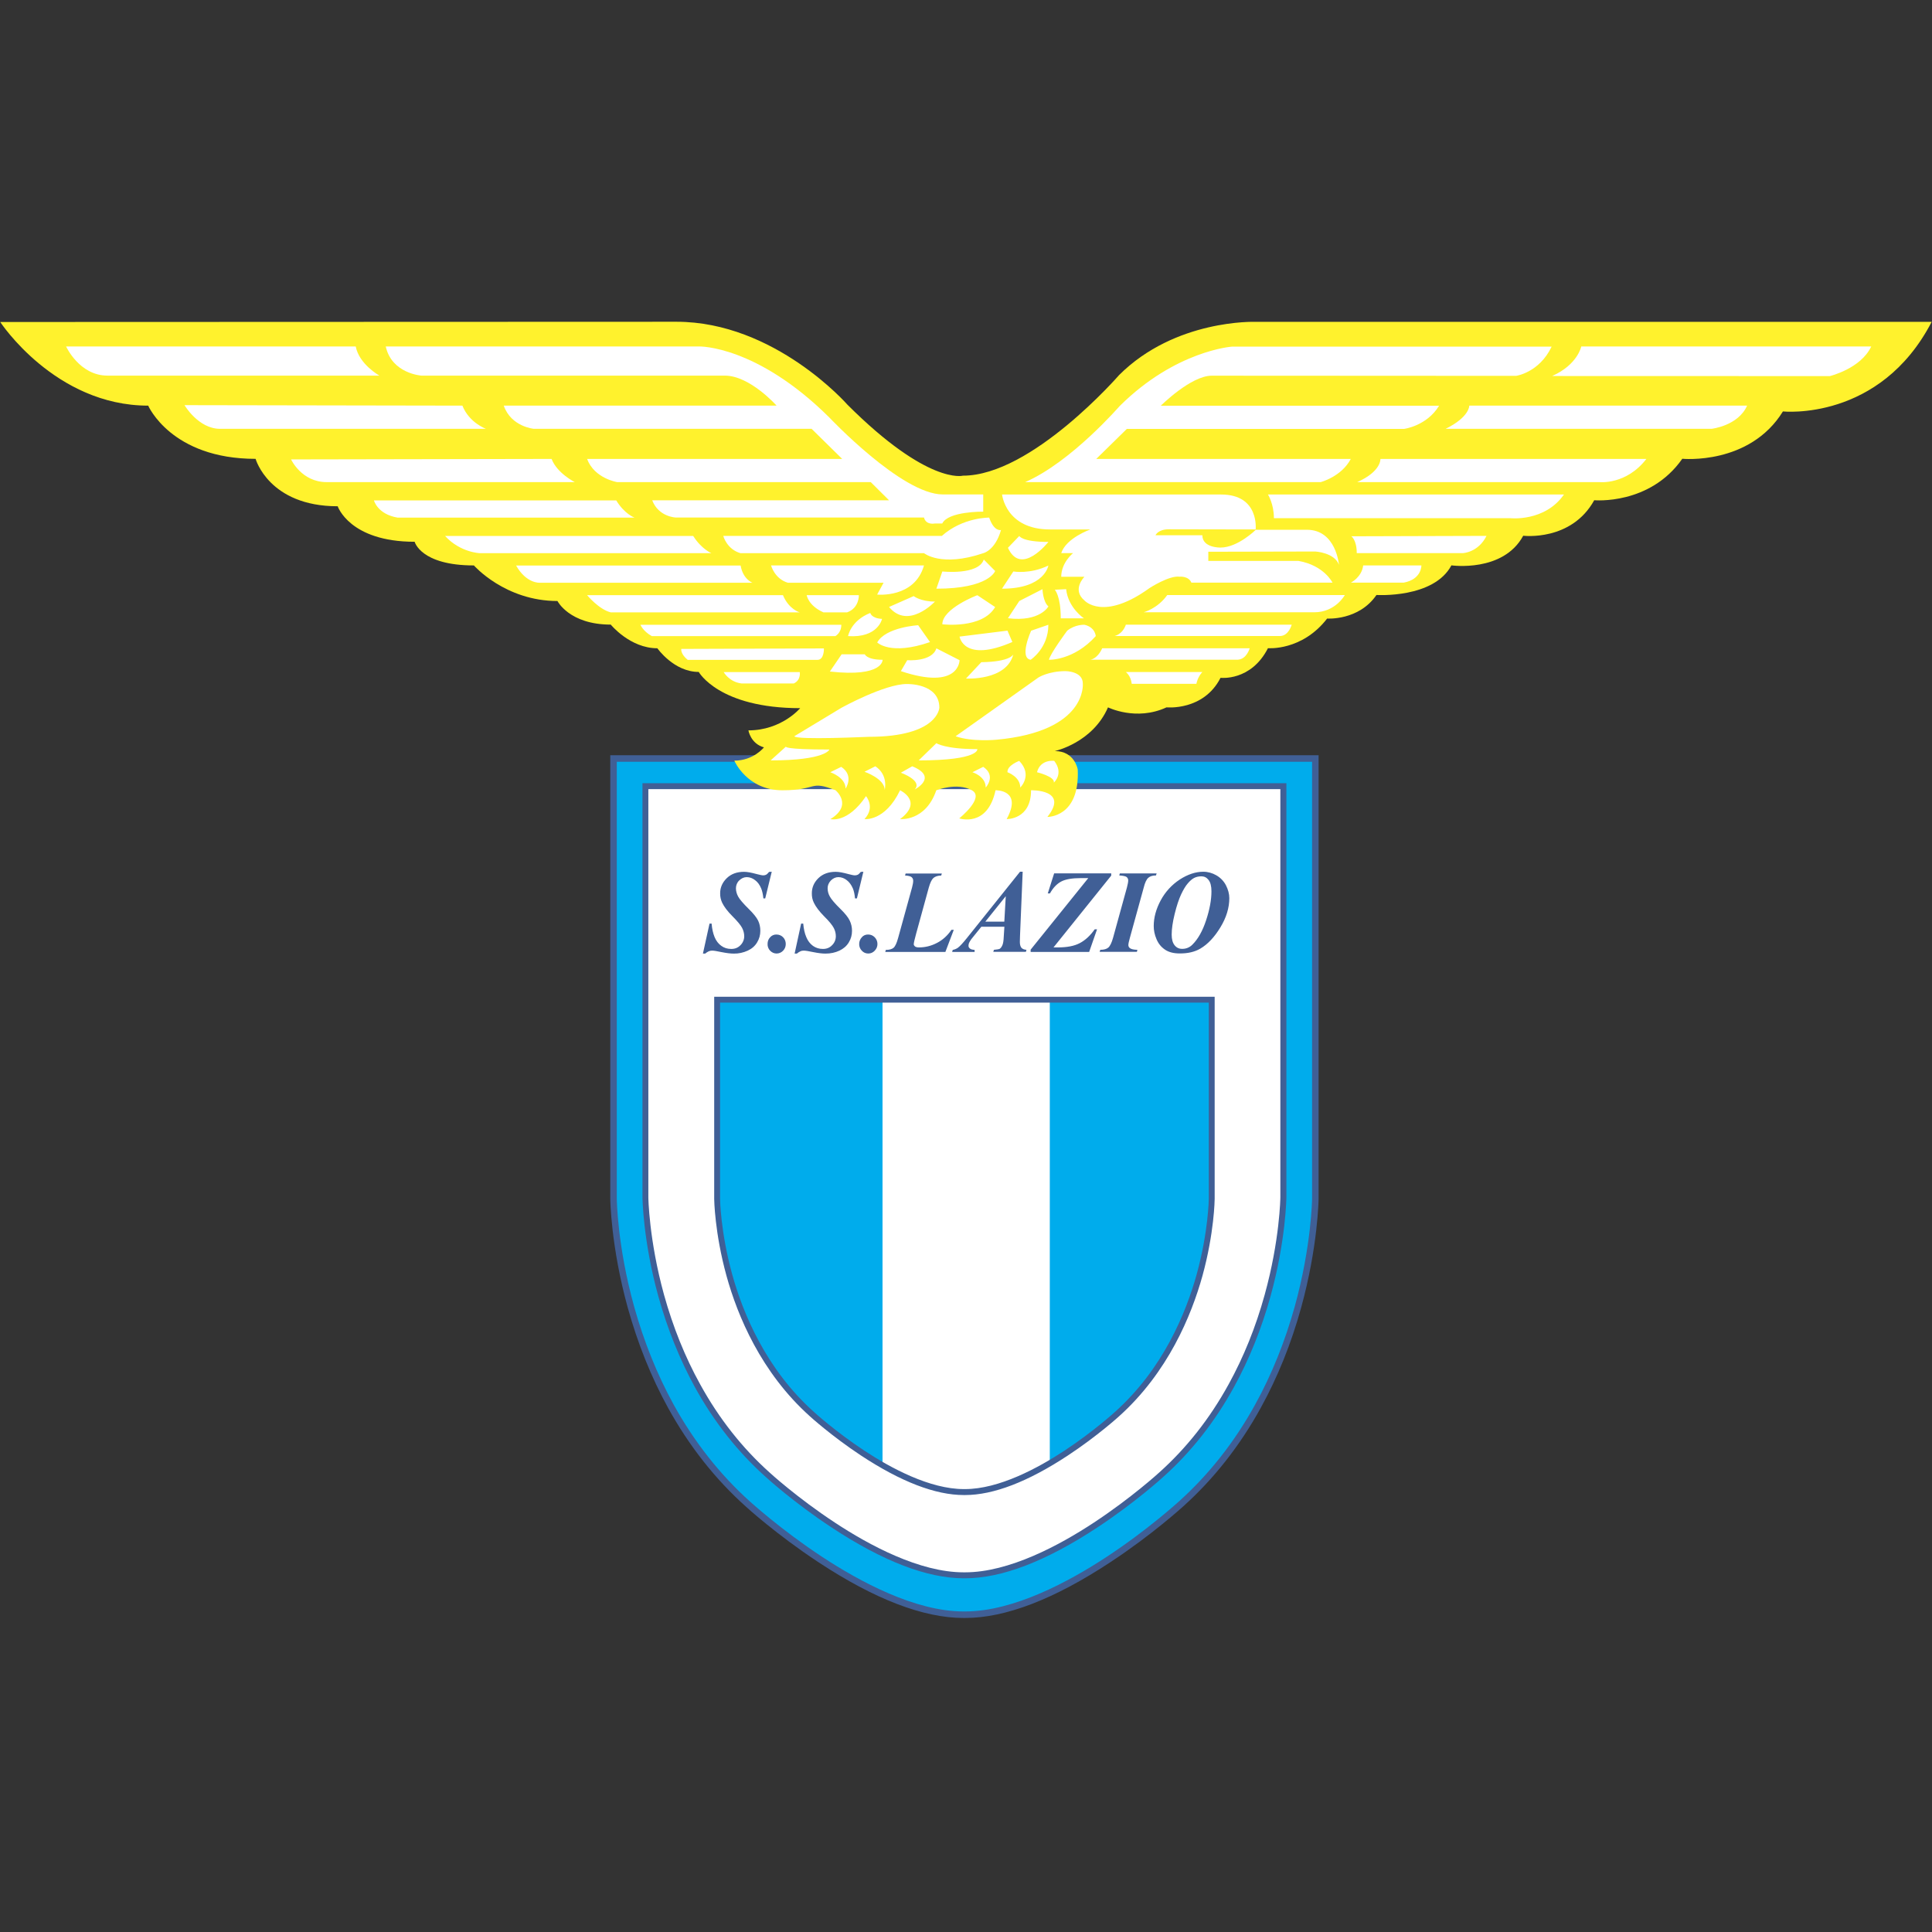<svg width="24" height="24" viewBox="0 0 24 24" fill="none" xmlns="http://www.w3.org/2000/svg">
<rect x="0" y="0" width="24" height="24" fill="#333333" stroke="none"/>
<g clip-path="url(#clip0_4386_195104)">
<path d="M11.99 20.06C13.173 20.06 14.669 18.686 14.669 18.686C16.321 17.207 16.338 14.894 16.338 14.894V9.424H7.621V14.894C7.621 14.894 7.639 17.207 9.291 18.686C9.291 18.686 10.787 20.06 11.969 20.06H11.99Z" fill="#00ACEC"/>
<path d="M11.99 20.099H11.969C11.471 20.099 10.863 19.866 10.165 19.405C9.646 19.063 9.267 18.718 9.264 18.714C8.884 18.374 8.559 17.961 8.298 17.487C8.09 17.109 7.922 16.69 7.798 16.244C7.588 15.485 7.581 14.898 7.581 14.892V9.382H16.38V14.892C16.38 14.898 16.373 15.485 16.163 16.245C16.04 16.691 15.871 17.109 15.662 17.488C15.401 17.962 15.076 18.374 14.696 18.715C14.692 18.718 14.314 19.064 13.795 19.405C13.096 19.866 12.49 20.099 11.99 20.099ZM7.662 9.463V14.892C7.662 14.898 7.668 15.476 7.876 16.226C7.998 16.665 8.164 17.077 8.369 17.45C8.626 17.915 8.945 18.32 9.318 18.654C9.322 18.657 9.697 19 10.21 19.338C10.681 19.648 11.368 20.018 11.969 20.018H11.99C12.591 20.018 13.279 19.648 13.75 19.338C14.264 19 14.638 18.657 14.642 18.654C15.015 18.32 15.335 17.915 15.591 17.45C15.797 17.077 15.963 16.665 16.085 16.226C16.292 15.476 16.299 14.898 16.299 14.892V9.463H7.662Z" fill="#405F96"/>
<path d="M10.952 19.105V11.989H8.874V17.119L10.952 19.105Z" fill="#00ACEC"/>
<path d="M10.963 11.989H13.041V19.105H10.963V11.989Z" fill="white"/>
<path d="M15.13 16.972V11.989H13.052V19.105L15.13 16.972Z" fill="#00ACEC"/>
<path d="M11.973 18.535C11.14 18.535 10.086 17.567 10.086 17.567C8.921 16.525 8.909 14.895 8.909 14.895V12.419H15.052V14.895C15.052 14.895 15.039 16.525 13.875 17.567C13.875 17.567 12.821 18.535 11.988 18.535H11.973ZM11.989 19.569C13.065 19.569 14.425 18.32 14.425 18.32C15.927 16.976 15.943 14.873 15.943 14.873V9.767H8.018V14.873C8.018 14.873 8.033 16.976 9.536 18.32C9.536 18.32 10.895 19.569 11.971 19.569H11.989Z" fill="white"/>
<path d="M11.971 19.606C11.518 19.606 10.966 19.394 10.331 18.975C9.859 18.665 9.515 18.35 9.512 18.347C9.166 18.038 8.87 17.663 8.633 17.233C8.444 16.888 8.291 16.509 8.178 16.103C7.987 15.413 7.981 14.879 7.981 14.874V9.729H15.98V14.872C15.98 14.878 15.974 15.411 15.783 16.102C15.671 16.507 15.518 16.887 15.328 17.232C15.091 17.663 14.796 18.038 14.45 18.347C14.447 18.35 14.102 18.665 13.631 18.975C12.995 19.394 12.444 19.606 11.99 19.606H11.971ZM8.054 9.803V14.873C8.054 14.878 8.061 15.403 8.249 16.085C8.36 16.484 8.51 16.858 8.698 17.197C8.931 17.621 9.221 17.988 9.56 18.292C9.564 18.296 9.904 18.607 10.371 18.914C10.799 19.196 11.424 19.532 11.97 19.532H11.989C12.536 19.532 13.161 19.196 13.589 18.914C14.055 18.607 14.396 18.296 14.399 18.293C14.739 17.989 15.029 17.621 15.262 17.197C15.449 16.858 15.6 16.484 15.71 16.085C15.899 15.403 15.905 14.878 15.905 14.872V9.803H8.054ZM11.988 18.572H11.973C11.62 18.572 11.191 18.407 10.696 18.081C10.331 17.84 10.063 17.596 10.061 17.594C9.453 17.049 9.162 16.345 9.025 15.85C8.877 15.313 8.872 14.899 8.872 14.894V12.382H15.089V14.894C15.089 14.899 15.085 15.313 14.937 15.85C14.799 16.345 14.508 17.049 13.901 17.594C13.899 17.596 13.631 17.84 13.265 18.081C12.77 18.407 12.341 18.572 11.988 18.572ZM8.945 12.455V14.894C8.945 14.898 8.95 15.304 9.096 15.832C9.23 16.317 9.516 17.007 10.11 17.539C10.113 17.542 10.377 17.783 10.738 18.021C11.069 18.239 11.552 18.498 11.973 18.498H11.988C12.409 18.498 12.893 18.238 13.224 18.02C13.585 17.782 13.848 17.542 13.851 17.539C14.446 17.006 14.731 16.315 14.866 15.829C15.011 15.302 15.016 14.897 15.016 14.893V12.455H8.945Z" fill="#405F96"/>
<path d="M0.003 4C0.003 4 0.683 5.039 1.841 5.039C1.841 5.039 2.126 5.7 3.175 5.7C3.175 5.7 3.34 6.289 4.195 6.289C4.195 6.289 4.342 6.73 5.151 6.73C5.151 6.73 5.225 7.024 5.887 7.024C5.887 7.024 6.273 7.466 6.925 7.466C6.925 7.466 7.072 7.759 7.587 7.759C7.587 7.759 7.826 8.053 8.166 8.053C8.166 8.053 8.371 8.347 8.68 8.347C8.68 8.347 8.929 8.797 9.94 8.797C9.94 8.797 9.71 9.073 9.297 9.073C9.297 9.073 9.324 9.238 9.49 9.284C9.49 9.284 9.361 9.449 9.122 9.449C9.122 9.449 9.278 9.817 9.719 9.817C10.161 9.817 10.05 9.688 10.38 9.817C10.38 9.817 10.601 10.001 10.316 10.175C10.316 10.175 10.527 10.233 10.758 9.89C10.758 9.89 10.877 10.028 10.739 10.175C10.739 10.175 10.994 10.208 11.181 9.817C11.181 9.817 11.475 9.955 11.181 10.175C11.181 10.175 11.497 10.208 11.631 9.817C11.631 9.817 11.889 9.715 12.073 9.817C12.238 9.909 11.916 10.166 11.916 10.166C11.916 10.166 12.266 10.286 12.367 9.817C12.367 9.817 12.707 9.807 12.505 10.175C12.505 10.175 12.808 10.184 12.808 9.817C12.808 9.817 13.286 9.804 13.011 10.148C13.011 10.148 13.415 10.157 13.388 9.559C13.388 9.559 13.352 9.33 13.103 9.33C13.103 9.33 13.572 9.229 13.764 8.787C13.764 8.787 14.114 8.962 14.491 8.787C14.491 8.787 14.951 8.834 15.162 8.42C15.162 8.42 15.54 8.466 15.751 8.052C15.751 8.052 16.173 8.089 16.486 7.684C16.486 7.684 16.879 7.712 17.099 7.391C17.099 7.391 17.81 7.437 18.03 7.023C18.03 7.023 18.673 7.115 18.922 6.655C18.922 6.655 19.519 6.729 19.804 6.214C19.804 6.214 20.493 6.278 20.898 5.699C20.898 5.699 21.734 5.782 22.148 5.111C22.148 5.111 23.352 5.239 23.996 3.998H15.593C15.593 3.998 14.601 3.962 13.902 4.659C13.902 4.659 12.817 5.909 11.962 5.909C11.962 5.909 11.53 6.029 10.527 5.027C10.527 5.027 9.626 3.997 8.404 3.997L0.003 4Z" fill="#FFF22D"/>
<path d="M10.314 9.593C10.314 9.593 10.504 9.655 10.504 9.796C10.504 9.796 10.615 9.637 10.45 9.526L10.314 9.593ZM10.739 9.587C10.739 9.587 10.99 9.672 10.99 9.813C10.99 9.813 11.039 9.629 10.874 9.519L10.739 9.587ZM12.08 9.593C12.08 9.593 12.245 9.642 12.245 9.783C12.245 9.783 12.38 9.637 12.214 9.526L12.08 9.593ZM11.191 9.599C11.191 9.599 11.466 9.697 11.363 9.807C11.363 9.807 11.663 9.654 11.332 9.519L11.191 9.599ZM12.515 9.593C12.515 9.593 12.674 9.648 12.674 9.783C12.674 9.783 12.833 9.63 12.661 9.452C12.662 9.452 12.509 9.507 12.515 9.593ZM12.882 9.593C12.882 9.593 13.109 9.648 13.091 9.722C13.091 9.722 13.219 9.612 13.096 9.452C13.097 9.452 12.925 9.427 12.882 9.593ZM11.412 9.446L11.632 9.232C11.632 9.232 11.737 9.306 12.141 9.306C12.141 9.305 12.172 9.446 11.412 9.446ZM9.573 9.446L9.763 9.275C9.763 9.275 9.732 9.311 10.303 9.311C10.303 9.311 10.259 9.446 9.573 9.446ZM9.867 9.146L10.455 8.791C10.455 8.791 10.988 8.497 11.265 8.497C11.265 8.497 11.669 8.485 11.669 8.791C11.669 8.791 11.656 9.153 10.792 9.153C10.792 9.152 9.892 9.195 9.867 9.146ZM11.871 9.146L12.9 8.416C12.9 8.416 13.023 8.337 13.237 8.337C13.237 8.337 13.451 8.337 13.451 8.49C13.451 8.49 13.513 9.085 12.379 9.189C12.38 9.189 12.074 9.219 11.871 9.146ZM12 8.429C12 8.429 12.503 8.46 12.588 8.128C12.588 8.128 12.558 8.221 12.19 8.226L12 8.429ZM11.191 8.337L11.27 8.201C11.27 8.201 11.577 8.226 11.632 8.054L11.92 8.201C11.92 8.202 11.92 8.581 11.191 8.337ZM10.309 8.342L10.455 8.128H10.743C10.743 8.128 10.767 8.196 10.964 8.196C10.964 8.196 10.977 8.416 10.309 8.342ZM12.803 8.196C12.803 8.196 13.023 8.054 13.023 7.761L12.809 7.835C12.809 7.835 12.656 8.172 12.803 8.196ZM11.92 7.908C11.92 7.908 11.969 8.239 12.576 7.975L12.515 7.834L11.92 7.908ZM10.811 7.614C10.811 7.614 10.823 7.681 10.957 7.688C10.957 7.688 10.909 7.927 10.535 7.902C10.535 7.902 10.566 7.712 10.811 7.614ZM10.897 7.981C10.897 7.981 11.062 8.147 11.553 7.976L11.406 7.767C11.406 7.766 11.001 7.791 10.897 7.981ZM11.35 7.405C11.35 7.405 11.435 7.473 11.614 7.473C11.614 7.473 11.283 7.828 11.044 7.54L11.35 7.405ZM11.706 7.755C11.706 7.755 12.203 7.816 12.362 7.541L12.141 7.394C12.141 7.393 11.706 7.558 11.706 7.755ZM13.03 8.196C13.03 8.196 13.336 8.208 13.612 7.902C13.612 7.902 13.606 7.791 13.471 7.761C13.471 7.761 13.355 7.755 13.257 7.835C13.257 7.835 13.048 8.116 13.03 8.196ZM13.103 7.326C13.103 7.326 13.177 7.4 13.177 7.681H13.465C13.465 7.681 13.269 7.552 13.244 7.319L13.103 7.326ZM12.95 7.319C12.95 7.319 12.956 7.478 13.024 7.533C13.024 7.533 12.92 7.729 12.521 7.68L12.662 7.466L12.95 7.319ZM12.447 7.313L12.588 7.099C12.588 7.099 12.797 7.136 13.023 7.025C13.023 7.025 12.98 7.313 12.447 7.313ZM12.521 6.805L12.662 6.658C12.662 6.658 12.693 6.732 13.024 6.732C13.023 6.731 12.686 7.166 12.521 6.805ZM12.221 6.951L12.362 7.093C12.362 7.093 12.288 7.313 11.632 7.313L11.706 7.099C11.706 7.099 12.154 7.148 12.221 6.951ZM8.985 6.658C8.985 6.658 9.028 6.823 9.199 6.872H11.479C11.479 6.872 11.693 7.049 12.214 6.872C12.214 6.872 12.361 6.841 12.435 6.584C12.435 6.584 12.349 6.609 12.288 6.43C12.288 6.43 11.963 6.424 11.7 6.657H8.985V6.658ZM8.611 6.658C8.716 6.823 8.838 6.872 8.838 6.872H5.964C5.964 6.872 5.719 6.866 5.529 6.658H8.611ZM9.2 7.025C9.23 7.197 9.347 7.239 9.347 7.239H6.705C6.705 7.239 6.54 7.252 6.411 7.025H9.2ZM9.579 7.025C9.579 7.025 9.622 7.19 9.787 7.239H10.976L10.896 7.386C10.896 7.386 11.362 7.435 11.478 7.024H9.579V7.025ZM7.293 7.393C7.293 7.393 7.44 7.571 7.587 7.607H9.934C9.934 7.607 9.8 7.571 9.726 7.393H7.293ZM10.021 7.393C10.021 7.393 10.039 7.522 10.229 7.607H10.523C10.676 7.552 10.669 7.393 10.669 7.393H10.021ZM7.956 7.761C7.956 7.761 7.986 7.84 8.097 7.902H10.377C10.377 7.902 10.451 7.865 10.451 7.761H7.956ZM8.463 8.061C8.463 8.061 8.451 8.123 8.543 8.197H10.155C10.24 8.197 10.235 8.055 10.235 8.055L8.463 8.061ZM8.99 8.349C8.99 8.349 9.058 8.472 9.211 8.49H9.861C9.953 8.447 9.935 8.349 9.935 8.349H8.99ZM12.735 5.989H16.406C16.406 5.989 16.664 5.922 16.78 5.701H13.618L13.998 5.328H17.442C17.442 5.328 17.724 5.292 17.877 5.04H14.42C14.42 5.04 14.794 4.667 15.052 4.667L18.833 4.669C18.833 4.669 19.121 4.63 19.275 4.306H15.303C15.303 4.306 14.604 4.355 13.912 5.041C13.912 5.039 13.311 5.738 12.735 5.989ZM19.643 4.304C19.643 4.304 19.599 4.53 19.281 4.671L22.731 4.672C22.731 4.672 23.117 4.579 23.245 4.304H19.643ZM18.252 5.039C18.252 5.039 18.257 5.18 17.958 5.327H21.261C21.261 5.327 21.592 5.291 21.703 5.039H18.252ZM17.148 5.701C17.148 5.701 17.161 5.855 16.86 5.989H19.87C19.87 5.989 20.201 6.026 20.452 5.701H17.148ZM15.751 6.143C15.751 6.143 15.825 6.259 15.825 6.437H18.76C18.76 6.437 19.189 6.486 19.428 6.143H15.751ZM4.645 6.216C4.645 6.216 4.689 6.388 4.939 6.43H7.882C7.882 6.43 7.759 6.387 7.655 6.216H4.645ZM3.616 5.707C3.616 5.707 3.745 5.989 4.058 5.989H7.14C7.14 5.989 6.92 5.879 6.852 5.701L3.616 5.707ZM2.292 5.033C2.292 5.033 2.464 5.327 2.734 5.327H6.037C6.037 5.327 5.829 5.253 5.744 5.039L2.292 5.033ZM0.821 4.304C0.821 4.304 0.986 4.666 1.335 4.666H4.713C4.713 4.666 4.461 4.525 4.419 4.304C4.419 4.304 0.821 4.304 0.821 4.304Z" fill="white"/>
<path d="M12.214 6.142V6.356C12.214 6.356 11.779 6.35 11.705 6.503H11.613C11.613 6.503 11.503 6.527 11.478 6.429H8.396C8.396 6.429 8.182 6.423 8.102 6.215H11.044L10.817 5.989H7.667C7.667 5.989 7.384 5.945 7.293 5.701H10.462L10.082 5.327H6.632C6.632 5.327 6.349 5.302 6.258 5.039H9.647C9.647 5.039 9.316 4.666 9.004 4.666H5.234C5.234 4.666 4.866 4.641 4.792 4.304H8.69C8.69 4.304 9.401 4.291 10.302 5.186C10.302 5.186 11.203 6.142 11.711 6.142H12.214ZM16.787 6.662C16.787 6.662 16.854 6.706 16.854 6.871H18.172C18.172 6.871 18.362 6.865 18.466 6.657L16.787 6.662ZM16.781 7.238C16.781 7.238 16.916 7.171 16.934 7.024H17.657C17.657 7.024 17.663 7.196 17.436 7.238H16.781ZM14.206 7.606C14.206 7.606 14.378 7.563 14.5 7.392H16.706C16.706 7.392 16.59 7.606 16.326 7.606H14.206ZM13.845 7.901C13.845 7.901 13.943 7.883 13.986 7.76H16.046C16.046 7.76 16.009 7.901 15.899 7.901H13.845ZM13.545 8.195C13.545 8.195 13.63 8.189 13.692 8.053H15.524C15.524 8.053 15.488 8.188 15.377 8.195H13.545ZM13.985 8.348C13.985 8.348 14.047 8.391 14.059 8.495H14.862C14.862 8.495 14.874 8.415 14.936 8.348H13.985Z" fill="white"/>
<path d="M15.598 6.577C15.598 6.577 15.647 6.143 15.169 6.143H12.448C12.448 6.143 12.492 6.577 13.043 6.577H13.545C13.545 6.577 13.244 6.682 13.183 6.871H13.33C13.33 6.871 13.183 6.987 13.183 7.165H13.471C13.471 7.165 13.311 7.324 13.471 7.459C13.471 7.459 13.704 7.722 14.28 7.305C14.28 7.305 14.525 7.146 14.653 7.164C14.653 7.164 14.764 7.152 14.8 7.238H16.553C16.553 7.238 16.449 7.024 16.131 6.968H15.01V6.854L16.339 6.851C16.339 6.851 16.578 6.864 16.633 7.016C16.633 7.016 16.598 6.581 16.235 6.581H15.6C15.6 6.581 15.377 6.802 15.162 6.802C15.162 6.802 14.936 6.808 14.936 6.649H14.354C14.354 6.649 14.385 6.575 14.519 6.575L15.598 6.577Z" fill="white"/>
<path d="M9.587 10.829L9.506 11.16H9.483C9.478 11.108 9.468 11.067 9.456 11.037C9.437 10.991 9.412 10.957 9.379 10.933C9.35 10.91 9.314 10.896 9.276 10.896C9.241 10.896 9.209 10.911 9.182 10.938C9.156 10.963 9.142 10.999 9.142 11.034C9.142 11.07 9.152 11.105 9.17 11.138C9.189 11.173 9.233 11.224 9.303 11.293C9.359 11.348 9.397 11.395 9.417 11.435C9.436 11.474 9.445 11.517 9.445 11.563C9.445 11.615 9.432 11.663 9.405 11.707C9.378 11.752 9.34 11.785 9.289 11.809C9.234 11.834 9.176 11.847 9.116 11.846C9.077 11.846 9.027 11.84 8.966 11.828C8.906 11.815 8.867 11.809 8.847 11.809C8.833 11.809 8.819 11.811 8.805 11.817C8.789 11.825 8.773 11.834 8.76 11.846H8.732L8.814 11.473H8.84C8.845 11.539 8.858 11.595 8.877 11.641C8.896 11.687 8.924 11.724 8.961 11.75C8.997 11.776 9.037 11.788 9.084 11.788C9.131 11.788 9.168 11.773 9.199 11.741C9.228 11.712 9.245 11.672 9.245 11.631C9.245 11.595 9.236 11.561 9.219 11.527C9.202 11.494 9.162 11.445 9.1 11.383C9.037 11.32 8.995 11.264 8.971 11.214C8.954 11.178 8.945 11.137 8.946 11.096C8.946 11.024 8.974 10.962 9.028 10.909C9.083 10.856 9.154 10.83 9.243 10.83C9.282 10.83 9.335 10.84 9.4 10.858C9.439 10.868 9.466 10.874 9.482 10.874C9.495 10.874 9.508 10.871 9.517 10.866C9.528 10.86 9.54 10.848 9.554 10.831L9.587 10.829ZM9.646 11.609C9.677 11.609 9.707 11.621 9.728 11.643C9.75 11.666 9.761 11.694 9.761 11.727C9.761 11.759 9.75 11.787 9.728 11.81C9.707 11.832 9.678 11.845 9.647 11.845C9.616 11.845 9.588 11.832 9.567 11.81C9.545 11.788 9.534 11.757 9.535 11.727C9.535 11.694 9.545 11.666 9.567 11.643C9.587 11.62 9.616 11.608 9.646 11.609ZM10.725 10.829L10.645 11.16H10.621C10.617 11.108 10.607 11.067 10.595 11.037C10.575 10.991 10.55 10.957 10.518 10.933C10.489 10.91 10.453 10.896 10.415 10.896C10.38 10.896 10.348 10.911 10.321 10.938C10.294 10.967 10.281 10.999 10.281 11.034C10.281 11.07 10.29 11.105 10.309 11.138C10.328 11.173 10.372 11.224 10.442 11.293C10.498 11.348 10.536 11.395 10.555 11.435C10.574 11.474 10.584 11.517 10.584 11.563C10.584 11.615 10.571 11.663 10.544 11.707C10.517 11.752 10.478 11.785 10.428 11.809C10.377 11.833 10.319 11.846 10.255 11.846C10.215 11.846 10.165 11.84 10.105 11.828C10.045 11.815 10.005 11.809 9.986 11.809C9.972 11.809 9.957 11.811 9.944 11.817C9.927 11.825 9.912 11.834 9.899 11.846H9.871L9.952 11.473H9.978C9.984 11.539 9.996 11.595 10.016 11.641C10.035 11.687 10.063 11.724 10.099 11.75C10.136 11.776 10.176 11.788 10.223 11.788C10.269 11.788 10.307 11.773 10.337 11.741C10.367 11.712 10.383 11.672 10.383 11.631C10.383 11.595 10.375 11.561 10.357 11.527C10.34 11.494 10.301 11.445 10.238 11.383C10.176 11.32 10.134 11.264 10.11 11.214C10.092 11.178 10.084 11.137 10.085 11.096C10.085 11.024 10.112 10.962 10.166 10.909C10.221 10.856 10.292 10.83 10.381 10.83C10.421 10.83 10.474 10.84 10.539 10.858C10.577 10.868 10.604 10.874 10.62 10.874C10.633 10.874 10.645 10.871 10.656 10.866C10.667 10.86 10.679 10.848 10.693 10.831L10.725 10.829ZM10.785 11.609C10.816 11.609 10.843 11.62 10.866 11.643C10.888 11.666 10.9 11.694 10.9 11.727C10.9 11.759 10.888 11.787 10.866 11.81C10.844 11.833 10.817 11.845 10.786 11.845C10.754 11.845 10.727 11.833 10.706 11.81C10.684 11.788 10.672 11.757 10.673 11.727C10.673 11.694 10.685 11.666 10.706 11.643C10.725 11.62 10.754 11.608 10.785 11.609ZM11.744 11.825H10.997L11.004 11.8C11.048 11.8 11.08 11.791 11.101 11.773C11.121 11.755 11.14 11.714 11.157 11.651L11.33 11.024C11.339 10.989 11.344 10.963 11.344 10.942C11.344 10.923 11.338 10.908 11.324 10.896C11.311 10.885 11.283 10.878 11.243 10.876L11.25 10.851H11.7L11.692 10.876C11.649 10.877 11.617 10.888 11.595 10.907C11.574 10.926 11.555 10.965 11.538 11.025L11.381 11.597C11.361 11.67 11.351 11.714 11.351 11.73C11.351 11.739 11.356 11.748 11.366 11.757C11.377 11.765 11.393 11.769 11.416 11.769C11.493 11.769 11.567 11.751 11.638 11.714C11.709 11.678 11.77 11.623 11.819 11.551H11.848L11.744 11.825ZM12.24 11.449L12.494 11.133L12.476 11.449H12.24ZM12.469 11.634C12.467 11.687 12.461 11.725 12.45 11.746C12.44 11.768 12.428 11.781 12.416 11.788C12.409 11.791 12.387 11.795 12.347 11.799L12.339 11.824H12.744L12.751 11.799C12.722 11.797 12.701 11.788 12.688 11.773C12.676 11.757 12.669 11.734 12.669 11.702C12.669 11.693 12.67 11.668 12.671 11.626L12.704 10.829H12.671L12.011 11.653C11.963 11.713 11.926 11.753 11.901 11.772C11.882 11.786 11.859 11.796 11.835 11.8L11.828 11.825H12.107V11.8C12.08 11.798 12.059 11.793 12.048 11.782C12.037 11.773 12.031 11.762 12.031 11.75C12.031 11.738 12.033 11.728 12.037 11.716C12.043 11.702 12.053 11.685 12.065 11.668L12.131 11.586L12.191 11.512H12.477L12.469 11.634ZM13.804 10.877L13.087 11.769H13.142C13.254 11.769 13.344 11.752 13.411 11.717C13.479 11.682 13.542 11.625 13.599 11.544H13.628L13.53 11.825H12.803V11.797L13.519 10.908H13.431C13.319 10.908 13.236 10.922 13.182 10.951C13.128 10.98 13.081 11.029 13.043 11.098H13.016L13.095 10.849H13.804V10.877ZM13.904 10.875L13.911 10.85H14.368L14.36 10.875C14.318 10.875 14.286 10.885 14.265 10.904C14.243 10.923 14.223 10.963 14.208 11.025L14.036 11.649C14.024 11.693 14.017 11.723 14.017 11.738C14.016 11.755 14.024 11.769 14.036 11.778C14.053 11.791 14.083 11.798 14.129 11.799L14.123 11.824H13.66L13.668 11.799C13.714 11.799 13.747 11.789 13.768 11.771C13.789 11.753 13.81 11.711 13.827 11.649L13.999 11.025C14.009 10.986 14.015 10.957 14.015 10.938C14.016 10.921 14.008 10.906 13.996 10.895C13.983 10.885 13.953 10.878 13.904 10.875ZM15.013 10.931C15.037 10.961 15.049 11.008 15.049 11.073C15.049 11.178 15.027 11.297 14.983 11.431C14.939 11.565 14.882 11.666 14.812 11.735C14.778 11.77 14.732 11.788 14.684 11.787C14.646 11.787 14.615 11.772 14.591 11.742C14.567 11.712 14.555 11.668 14.555 11.61C14.555 11.541 14.567 11.456 14.592 11.354C14.617 11.252 14.644 11.171 14.672 11.111C14.7 11.052 14.727 11.006 14.755 10.974C14.782 10.942 14.809 10.919 14.834 10.906C14.86 10.893 14.89 10.886 14.926 10.886C14.962 10.887 14.99 10.901 15.013 10.931ZM14.911 11.784C15.003 11.73 15.086 11.642 15.16 11.52C15.234 11.399 15.271 11.277 15.271 11.157C15.271 11.104 15.256 11.05 15.229 10.997C15.202 10.945 15.16 10.902 15.109 10.873C15.06 10.845 15.005 10.829 14.948 10.829C14.852 10.829 14.754 10.862 14.655 10.926C14.556 10.991 14.475 11.08 14.419 11.184C14.361 11.292 14.332 11.398 14.332 11.504C14.332 11.557 14.343 11.611 14.366 11.665C14.389 11.721 14.424 11.764 14.471 11.796C14.517 11.828 14.579 11.844 14.653 11.844C14.755 11.845 14.841 11.825 14.911 11.784Z" fill="#405F96"/>
</g>
<defs>
<clipPath id="clip0_4386_195104">
<rect width="24" height="16.099" fill="white" transform="translate(0 4)"/>
</clipPath>
</defs>
</svg>
